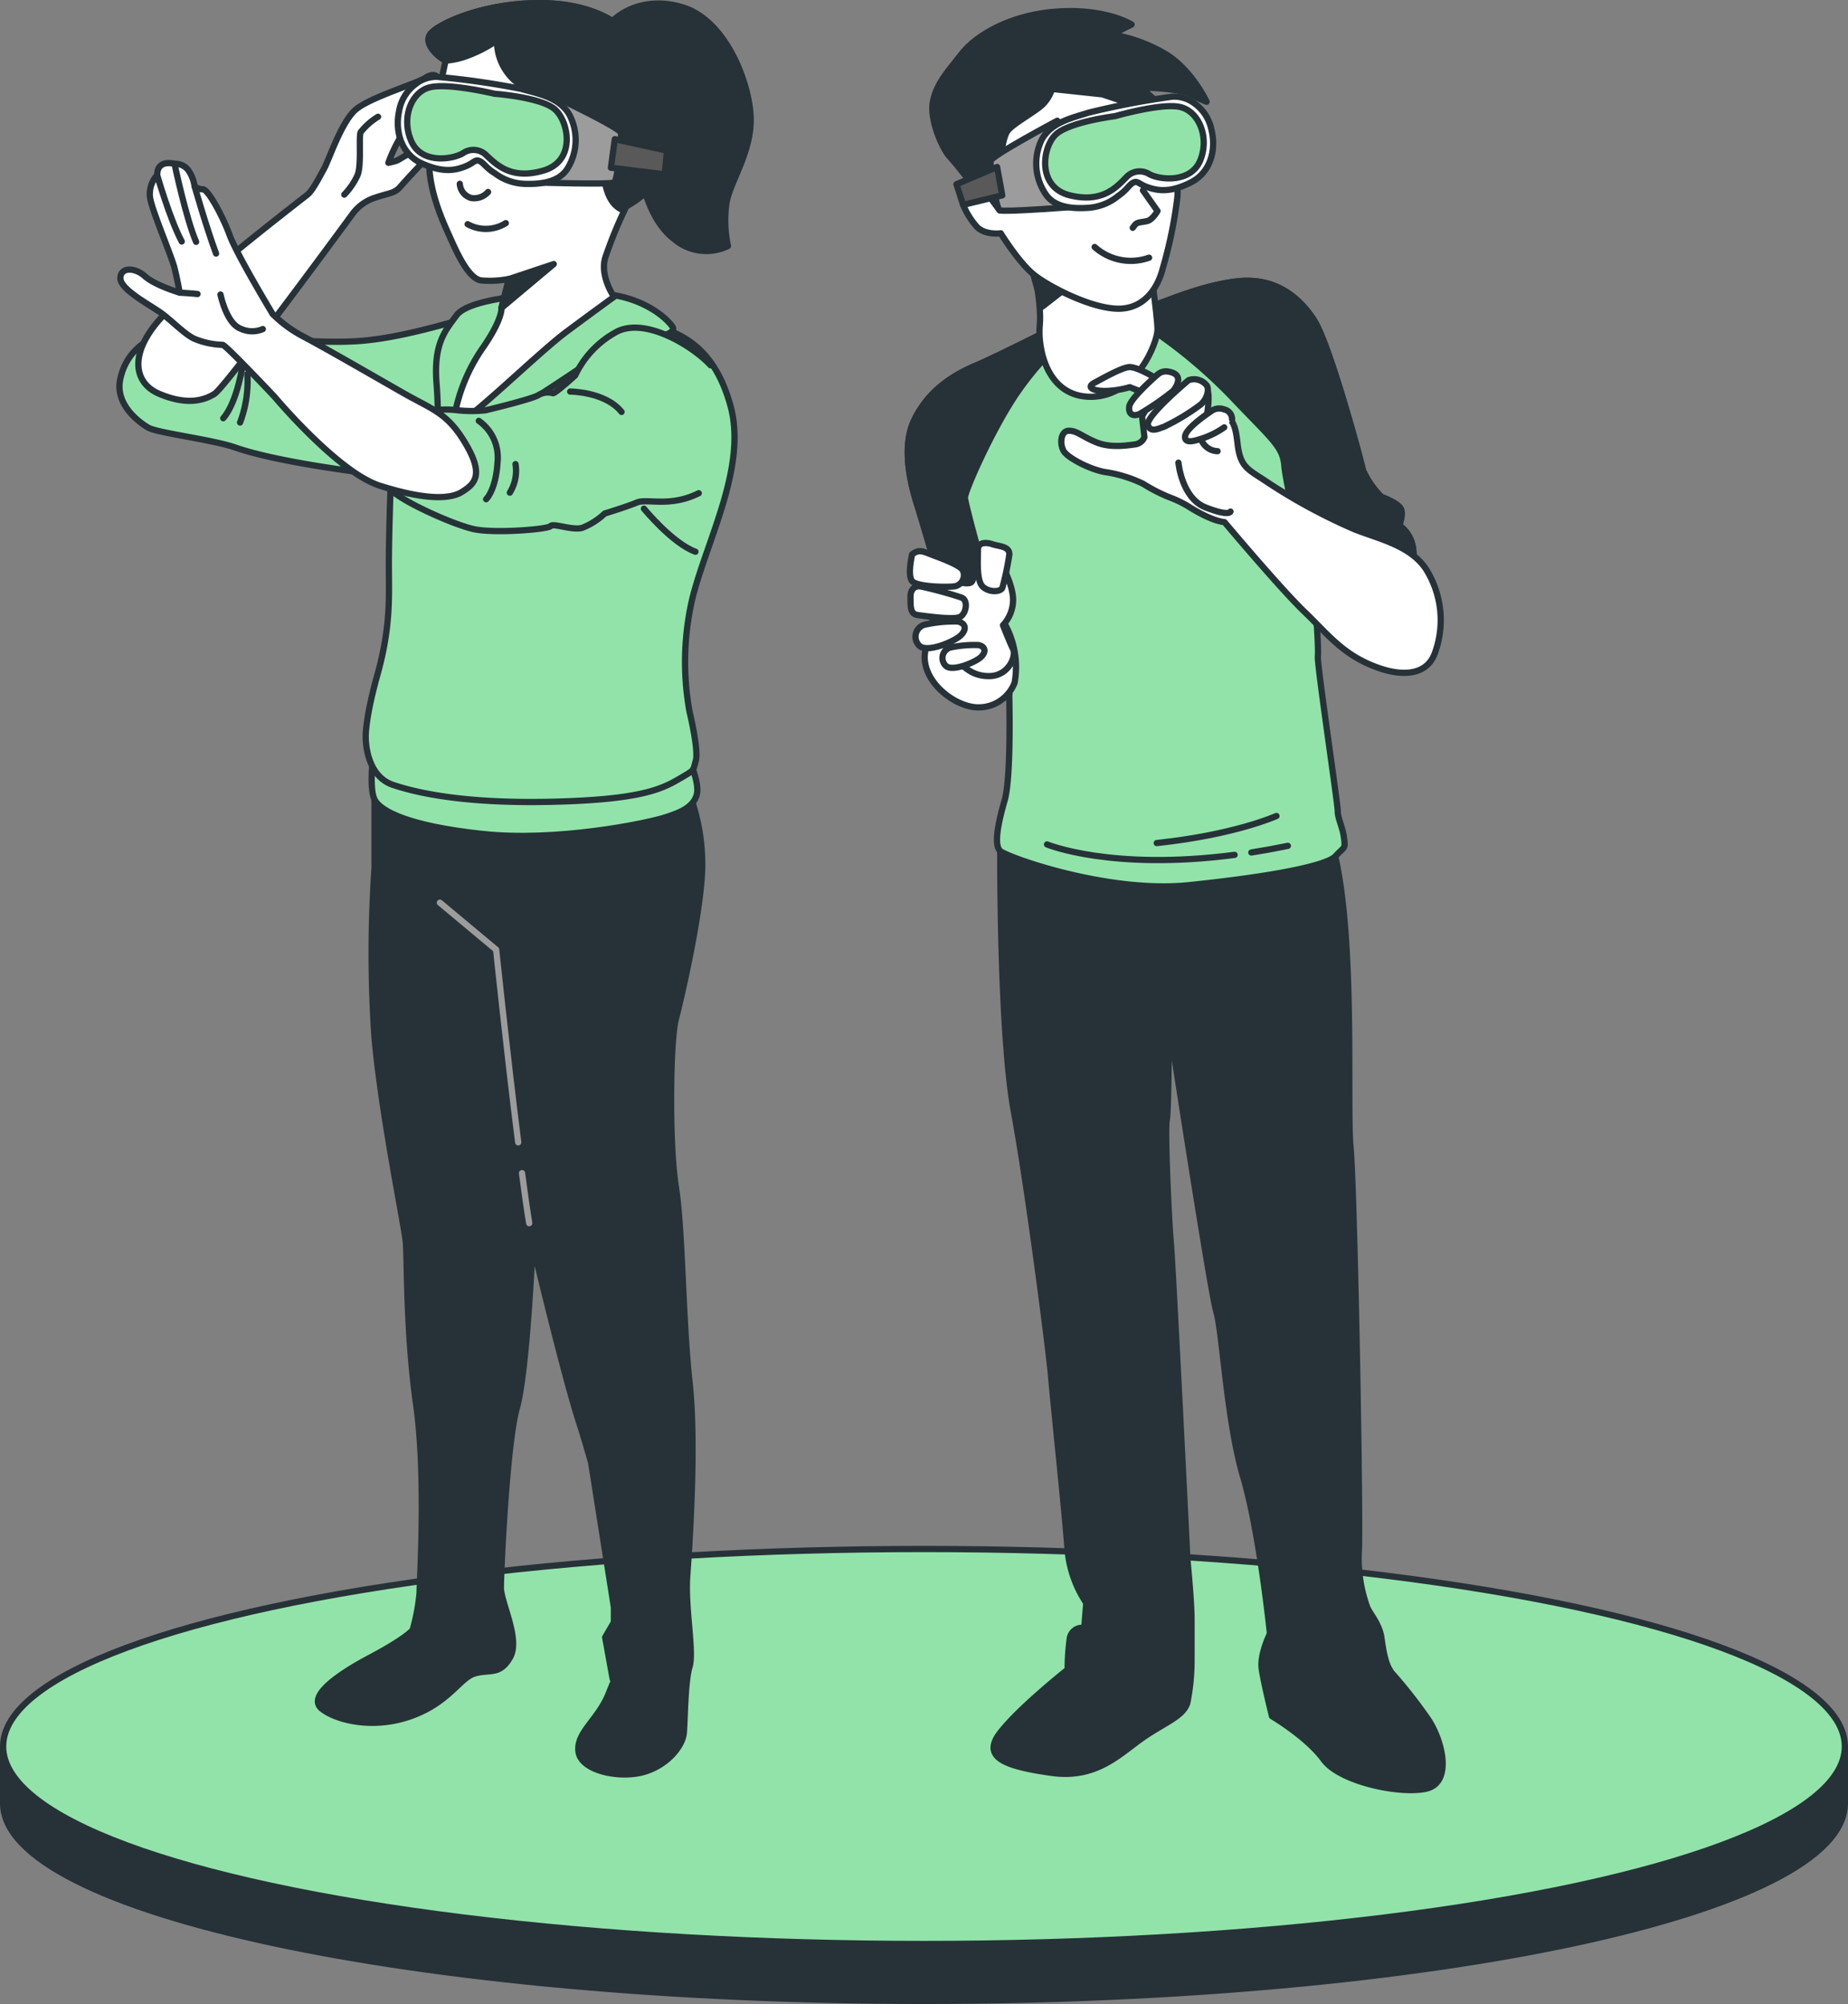 <?xml version="1.0" encoding="UTF-8"?> <svg xmlns="http://www.w3.org/2000/svg" viewBox="0 0 295.6 320.55"><rect x="0" y="0" width="295.6" height="320.55" fill="#808080" stroke="none"/><defs><style>.cls-1{fill:#263238;}.cls-1,.cls-2,.cls-3,.cls-4,.cls-5,.cls-6{stroke:#263238;}.cls-1,.cls-2,.cls-3,.cls-4,.cls-5,.cls-6,.cls-7{stroke-linecap:round;stroke-linejoin:round;}.cls-2{fill:#92e3a9;}.cls-3,.cls-7{fill:none;}.cls-4{fill:#fff;}.cls-5{fill:#9c9c9c;}.cls-6{fill:#595959;}.cls-7{stroke:#9c9c9c;}</style></defs><g id="Слой_2" data-name="Слой 2"><g id="Floor"><path class="cls-1" d="M288.88,279.36c-18.22-13-74.49-22.49-141.08-22.49S24.94,266.35,6.72,279.36H.5v9.1c0,17.45,66,31.59,147.3,31.59s147.3-14.14,147.3-31.59v-9.1Z"></path><ellipse class="cls-2" cx="147.8" cy="279.36" rx="147.3" ry="31.59"></ellipse></g><g id="Character_2" data-name="Character 2"><path class="cls-1" d="M160,136.09s-.13,29.19,2.18,41.73,5.61,38.3,5.94,42.26,2.31,22.79,2.64,27.74a18.14,18.14,0,0,0,3,8.58l-.33,4a2,2,0,0,0-2.31,1.66,36.69,36.69,0,0,0-.34,5s-7.92,6.27-10.89,10.23,1.32,5.29,8.25,6.28,10.57-2.65,14.2-5.29,6.93-3.63,7.59-5.94a34.58,34.58,0,0,0,.66-6.93V259c0-3-.66-9.57-.66-9.57s-2.31-46.88-2.64-50.52-1-18.16-.66-19.81.33-15.84.33-15.84,6.61,43.25,7.6,46.55,1.65,17.5,4.29,26.41,4.29,25.1,4.29,25.1-1.65,3.3-1.32,5.61,1.65,7.59,1.65,7.59,5.61,3.3,8.26,6.94,12.54,5.61,16.5,4.62,2.64-7.27.33-10.9a77.3,77.3,0,0,0-5.94-7.59c-1-1.32-1.32-3.3-1.65-5.61s-2-4-2.31-5a22.93,22.93,0,0,1-1.32-8.58c.33-3.63-.66-58.11-1.32-65s1-36.65-3.3-49.53l-49.86-3.63Z"></path><path class="cls-2" d="M169.26,52.1s-9.91,5-13.09,6.35-7.45,3.67-9.9,8.68,0,12.23.61,14.19,3.92,13.2,3.92,13.2-1.35,9.78-.13,13.45,3.67,4.76,6.12,4.76a8.7,8.7,0,0,0,4.64-1.71s.37,13.21-.73,17-1.71,7.09-.74,8.07,17.24,6.84,30.2,5.5,22-3.06,23.47-4.65,1.59-1.1,1.35-2.93-1-3.06-1-4.28-3.3-23.35-3.18-24.7-.24-6-.24-6.35S217.91,92,218.52,92s7,1.35,7,1.35,1-4,.37-6.24a5.19,5.19,0,0,0-2.08-3s.73-1.84.25-2.69-2.69-1.72-3.06-1.84A14.42,14.42,0,0,1,218,75.2c-.13-.85-5.26-20.05-7.83-24S203.73,44.39,198,45s-11.62,3.3-13.33,3.79-6.6,2.44-6.6,2.44Z"></path><path class="cls-1" d="M223.78,84s.73-1.84.25-2.69-2.69-1.72-3.06-1.84A14.42,14.42,0,0,1,218,75.2c-.13-.85-5.26-20.05-7.83-24S203.73,44.39,198,45s-11.62,3.3-13.33,3.79-6.6,2.44-6.6,2.44l-8.8.86s-9.91,5-13.09,6.35-7.45,3.67-9.9,8.68,0,12.23.61,14.19,3.91,13.2,3.91,13.2-1.34,9.78-.12,13.45,3.67,4.76,6.12,4.76a8.7,8.7,0,0,0,4.64-1.71,62.89,62.89,0,0,0-1.71-11.37c-1.35-4.64-5.38-19-5.38-20.05s4-10.14,7.82-16a48.13,48.13,0,0,1,8.68-9.9l11.5-2.2a80,80,0,0,1,14.54,11.85c6.73,7.09,8.32,8.07,8.56,11.25s5.14,24.09,5.14,24.09c0-.37,7.33-6.73,7.94-6.73s7,1.35,7,1.35,1-4,.37-6.24A5.19,5.19,0,0,0,223.78,84Z"></path><path class="cls-3" d="M200.16,136.36q2.81-.44,5.84-1.06"></path><path class="cls-3" d="M167.48,135.07s10.26,4.25,30,1.67"></path><path class="cls-3" d="M204.18,130.52s-6.61,3-19.15,4.33"></path><path class="cls-4" d="M164.85,40.12s1.84,8.19,1.47,11.85,1.1,11.62,8.31,11.5,10.52-8.68,10.52-10.76-1.35-11.49-1.35-11.49-.49,2.2-6.48,1.34S164.85,40.12,164.85,40.12Z"></path><polygon class="cls-1" points="173.68 43.64 166.72 49.05 164.61 41.46 173.68 43.64"></polygon><path class="cls-4" d="M154.06,32.77a12.61,12.61,0,0,0,2.23,3.55c1.35,1.34,3.79,1,3.79,1S163,42.07,165.46,44s9.17,5.38,13.45,5.38,6.36-3.54,7.09-6.48a70.54,70.54,0,0,0,2.33-11.37c.36-4.28-2.94-12.71-4.77-15.16s-3.3-4.4-3.3-4.4-10.27-1.1-13.57.12-6.36,3.18-7.09,4.65a16,16,0,0,0-1.72,5.38c0,1.34,1.35,6.6,1.35,7s.24,1-.12,1.22.79,3.31.79,3.31l-2.63-3.56-3.05.49Z"></path><path class="cls-3" d="M183.8,41.22a8.66,8.66,0,0,1-8.7-1.71"></path><path class="cls-1" d="M160.08,25.68s.25-3.66,1.1-4.76,4-2.82,5.38-4a6,6,0,0,0,1.72-2.69l8.06.86,10.88,3.67a37.07,37.07,0,0,0-2.81-3.06c-1-.86-1.83-1.71-1.83-1.71s6.23.12,7.95,1.1A15.73,15.73,0,0,0,193,16.27s-2.32-5-6.48-7.58a24.87,24.87,0,0,0-8.68-3.18L181,3.92s-4-2.57-11.74-2.08-13.2,3.92-15.4,6.73-4.16,4.89-4.65,7.82,1.59,7.58,2.82,8.8a56.21,56.21,0,0,1,3.66,4.65L160.33,28Z"></path><path class="cls-5" d="M171.93,33.08s-11.31.88-12,.56-1.47-7.06-1.5-7.85,10.69-6.48,10.69-6.48Z"></path><path class="cls-4" d="M190.89,16.42a6.81,6.81,0,0,1,2.88,4.3c.81,3.17-.1,6.82-3.24,8.43s-5.06,1.4-6.69.89-1.78-1.14-2.48-.87-1.08,1.21-2.47,2.15a8.41,8.41,0,0,1-4.67,1.91c-2.2.16-5.48.14-7-2.24a8.69,8.69,0,0,1-.58-8.66c1.54-2.76,4.72-3.43,7.48-4.31a128.65,128.65,0,0,1,13.35-2.55A5.34,5.34,0,0,1,190.89,16.42Z"></path><path class="cls-2" d="M178.36,18.58s7.46-2.16,10.43-1.46,4.71,4.82,3.2,8.53-6.58,3.11-8.16,2.2a2.9,2.9,0,0,0-3.62.45c-1.56,1.6-3.86,4.24-9.1,2.94s-4.41-7.63-2.27-9.69S178.36,18.58,178.36,18.58Z"></path><polygon class="cls-6" points="159.49 26.71 152.99 29.47 154.06 32.77 160.32 31.25 159.49 26.71"></polygon><path class="cls-3" d="M182.82,30.45l2.33,3.3s-.74,1.35-1.59,1.59-1.59.12-2,.61l-.37.49"></path><path class="cls-4" d="M182.68,66.6l.38,3.32a1.87,1.87,0,0,1-1.41,1.15c-1,.13-3.84.64-6.14-.26S172.32,68.9,171,68.9s-1.53,2-.89,3.19,4.65,3.22,7.07,3.48a21.31,21.31,0,0,1,5.64,1.8,27.19,27.19,0,0,0,4.2,2.16,17.6,17.6,0,0,1,3.23,1.57s3.32,2.17,5.62,2.42c0,0,9,10.71,12.82,14.37S215,105.05,221,107c3.13,1,7,1.15,8.43-2.3A15.33,15.33,0,0,0,228,90.88c-2.58-3.67-7.38-4.65-11.31-6.2a90.17,90.17,0,0,1-14.64-8c-2.51-1.61-3.52-2.13-4-5-.22-1.36-.27-4-1.57-4.86a2,2,0,0,0-2.81.13c-.38.38-.89,1-.89,1s1-4.62.27-5.77-7.17.92-7.81.92S182.68,66.6,182.68,66.6Z"></path><polygon class="cls-4" points="187.81 60.31 189.04 63.37 185.98 66.05 184.68 63.52 187.81 60.31"></polygon><path class="cls-4" d="M184.53,60.28s-2.73-1.65-3.93-1.56-4.25,1.82-5.56,2.52-.22,1.3,1.74,1.3a15.17,15.17,0,0,0,3.93-.61l2.51,1Z"></path><path class="cls-4" d="M187.69,62.49a44.35,44.35,0,0,1-5.31,3.67c-.88.47-1.92.33-1.75-1.12.14-1.13,3.24-4,4.56-5.15a2,2,0,0,1,1.57-.47C187.89,59.57,189.38,60.18,187.69,62.49Z"></path><path class="cls-4" d="M190.11,60.82s-6.89,5.76-6.49,7.16,2,.41,2.49.32a34.24,34.24,0,0,0,6-3.63c1.12-1.06,1.34-2.63.84-3.1A2.56,2.56,0,0,0,190.11,60.82Z"></path><path class="cls-4" d="M195.82,68.36a13.46,13.46,0,0,1-3.51,1.77c-.74.21-2.85,1.06-2.75-.32s4.13-4,4.13-4a2.13,2.13,0,0,1,2.12-.32,1.6,1.6,0,0,1,1.27,1.59"></path><path class="cls-4" d="M192.16,70.37a2.91,2.91,0,0,0,2.6,1.8"></path><path class="cls-4" d="M188.5,74s.5,5.66,4.33,7.16,4,.67,4,.67"></path><path class="cls-4" d="M151,97.51a12.86,12.86,0,0,0-3.09,7.4c-.14,4.16,4.43,7.79,7.93,8.2a6.18,6.18,0,0,0,6.45-3.9,14.19,14.19,0,0,0-2.42-10.76A6.37,6.37,0,0,0,151,97.51Z"></path><path class="cls-4" d="M156.43,88s-.27,3.91-.94,5-5.4-1.08-6.34-1.48-1.49,1.48-1,3,.81,4.45,1.49,6.2a18.37,18.37,0,0,0,3.1,4.32s.54,1.08.94,1.22,1.76,2,4.73,1.88,4.18-3.23,3.64-4.31-1.62-3.82-1.62-3.82a6,6,0,0,0,1.62-4c0-2.43-1.62-5.12-1.62-5.66S157.65,87.57,156.43,88Z"></path><path class="cls-4" d="M145.91,88.65s-.81,3.37,0,4.31,5.8,1,6.88.81A1.82,1.82,0,0,0,154,91.21c-.54-.94-4.18-2.16-5.53-2.7S146.72,88.11,145.91,88.65Z"></path><path class="cls-4" d="M145.64,95.39c0,1.9,0,2.84,1.21,3s5.8.81,6.75.27,1.35-2.7.13-3.1a66.2,66.2,0,0,0-6.47-1.76C146.18,93.64,145.64,94.45,145.64,95.39Z"></path><path class="cls-4" d="M148.2,99.86a2,2,0,0,0-1.11,3.46l0,0c1.22,1.08,5.13-.54,6.34-1.48s1.22-2.16-.27-2.43A22.15,22.15,0,0,0,148.2,99.86Z"></path><path class="cls-4" d="M152.26,103.52a1.74,1.74,0,0,0-.95,3l0,0c1,.92,4.38-.46,5.42-1.27s1-1.84-.23-2.07A18.76,18.76,0,0,0,152.26,103.52Z"></path><path class="cls-4" d="M158.59,87s-2.16-.68-2.16.94-.27,5,.81,5.94,2.83.81,3.1.13a45.76,45.76,0,0,0,1.08-5.12C161.69,87.3,159.67,87.43,158.59,87Z"></path></g><g id="Character_1" data-name="Character 1"><path class="cls-1" d="M112.32,138.89a32.41,32.41,0,0,0-2.39-12.83L61.19,123.5l-1.28,4.39v11a197.43,197.43,0,0,0,0,27.12c1.1,12.28,4.76,30.05,5,32.61s0,14.3,1.65,26,.55,28.41.55,30.24a33.37,33.37,0,0,1-1.1,5.86s-.92,1.29-6.78,4.4-10.08,6.41-7.7,8.25,8.25,3.29,14.29,1.1,7.7-6.05,10.08-6.78,4,.36,5.68-2.57-1.46-8.79-1.46-11.18.91-22.9,2.56-28.77S85.2,199,85.2,199s4.94,20.89,7.51,28.77c.56,1.73,1.19,3.86,1.85,6.19l3.64,23.13v2.4l-1.4,2.41,1.2,6.63.29.09c-.26.62-.54,1.29-.82,2-1.64,4.4-5.31,6.41-4.94,9.53s6.59,4.39,10.44,3.29,6.23-4.21,6.41-6.23.19-8.24.92-10.62-.73-9.35-.37-14.48,1.47-21.07.37-31-1.1-24.37-2.2-31.33-.91-23.27,0-26.75S112.13,146,112.32,138.89Z"></path><path class="cls-7" d="M83.5,187.65c.39,3,.78,5.73,1.15,8"></path><path class="cls-7" d="M70.36,144.39l9,7.51s1.73,16.6,3.53,30.82"></path><path class="cls-2" d="M59.73,120.38s-.74,5.68.18,7.51,5.31,4.22,17.22,5.5,26-1.65,29-2.56,4.76-1.84,5.31-3.67-1.28-5.86-1.28-5.86-11.36,3.85-27.67,2.93S59.73,120.38,59.73,120.38Z"></path><path class="cls-2" d="M36.38,53.29s13.62,2,22,1.18,18-4.38,19.67-4.38,17.65.51,24,1.52,12.1,3.53,14.79,13.28-3.72,21.38-6.08,30.79a44.62,44.62,0,0,0-.47,18.13s1.51,6.22,1,7.9,0,1.34-2.86,3-6.56,3.2-19.84,3.53-21.18-1.17-25.72-2.69-4.37-7.73-4.37-7.73S58.4,115,60.35,108c2.19-7.8,1.85-12.52,1.85-17.73s.34-14.12.34-14.12-17.1-1.84-24.85-4.55C34,70.31,25.6,69.33,23.78,68.44c0,0-5.55-3-4.55-7.76s4.54-6.38,6.56-7.39S36.38,53.29,36.38,53.29Z"></path><path class="cls-3" d="M38.9,57.83s-.84,6.39-3.19,9.07"></path><path class="cls-3" d="M39.57,59.84a18.71,18.71,0,0,1-1.17,7.74"></path><path class="cls-3" d="M103,81.36s4.54,5.55,8.24,6.89"></path><path class="cls-4" d="M56.38,34.23A7.19,7.19,0,0,1,60,31.62c2.45-.82,3.1-.66,4.08-1.8s3.39-3.69,3.39-3.69l1.22-.89a2.08,2.08,0,0,0-1.83-1c-1.31,0-2.94,1.31-3.43,1.47a12.37,12.37,0,0,1-1.31.33,23.77,23.77,0,0,1,2.13-4.41c1-1.31,5.66-9.32,5.66-9.32s-.41-.78-1.9.16-8.83,3.11-11.12,5.07-4.25,8-5.07,9.48S50,30.47,49.19,31.13,32.84,43.71,26.63,49.93,21.23,61.21,25.48,63s7,1.15,8.83,0S56.38,34.23,56.38,34.23Z"></path><path class="cls-3" d="M55.07,31.13A11,11,0,0,0,57.2,28c.65-1.63.16-6.21.49-6.86a10.48,10.48,0,0,1,2.78-2.46"></path><path class="cls-2" d="M84.29,47.24s-9.41.67-11.26,3.19-3.7,4.54-3.2,10.93-.16,10.42.84,10.92,19.67-11.6,23.87-14.62,14.41-3.49,13-5.44-5.27-4.65-10.48-5.15A85.37,85.37,0,0,0,84.29,47.24Z"></path><path class="cls-1" d="M98.29,3.09s4-4,10.89-1.92,10.67,12,10.89,17.51-3.21,10.25-3.85,13.67a19.46,19.46,0,0,0,.22,7,7.91,7.91,0,0,1-8.55-1.06C103.41,34.91,101.7,27,102.13,21S98.29,4.8,98.29,4.8Z"></path><path class="cls-4" d="M71.29,9.66s-2.38,10.58-2.62,15.58,2.14,10.11,3.21,12.49,3,6.89,5.12,7.13a15.88,15.88,0,0,0,4.4-.24l-1.19,4.64s.24,1.67-2.85,6.19A27.77,27.77,0,0,0,73,65.08c-.11,1-1.9,2.86-.11,2.74s13.08-11.3,17.72-14.75,7.61-5.59,7.61-5.59-2.26-3.21-1.43-6.19A68.24,68.24,0,0,1,100.19,33s4.88-2.5,5.59-6.19,1.31-2.49,1.67-5.94S107.33,14.42,104,9.3,95.43.5,86.28.5s-16.41,3.42-17.48,5S70.22,9.18,71.29,9.66Z"></path><path class="cls-3" d="M74.8,35.86a6,6,0,0,0,6.11-.17"></path><path class="cls-1" d="M86.28.5c-9.16,0-16.41,3.42-17.48,5s1.42,3.72,2.49,4.2A12.59,12.59,0,0,0,75,8.83,20.68,20.68,0,0,0,79.5,6.45a8.41,8.41,0,0,0,3.53,7c3.8,2.62,10.5,5.11,12,6.77s1.3,3.45,1.42,5.71c.11,2,.22,6.65,3.35,7.73l.34-.71s4.88-2.5,5.59-6.19,1.31-2.49,1.67-5.94S107.33,14.42,104,9.3,95.43.5,86.28.5Z"></path><path class="cls-3" d="M73.55,29.4a2.51,2.51,0,0,0,1.78,2.26,2.93,2.93,0,0,0,2.74-.95"></path><polygon class="cls-1" points="81.4 44.63 88.58 42.24 80.21 49.26 81.4 44.63"></polygon><path class="cls-5" d="M86.21,29.2s11.34.35,12,0,1.14-7.12,1.14-7.91-11-6-11-6Z"></path><path class="cls-4" d="M66.5,13.44a6.77,6.77,0,0,0-2.68,4.42c-.66,3.21.41,6.82,3.63,8.27s5.12,1.17,6.72.59,1.73-1.23,2.44-1,1.14,1.16,2.56,2a8.35,8.35,0,0,0,4.77,1.69c2.2.06,5.47-.11,6.9-2.56A8.67,8.67,0,0,0,91,18.21c-1.67-2.68-4.88-3.2-7.68-4a128.23,128.23,0,0,0-13.45-1.92A5.34,5.34,0,0,0,66.5,13.44Z"></path><path class="cls-2" d="M79.11,15s-7.55-1.82-10.48-1-4.48,5-2.8,8.67,6.71,2.79,8.25,1.82a2.9,2.9,0,0,1,3.64.28c1.63,1.52,4,4.05,9.22,2.51s4.06-7.83,1.82-9.79S79.11,15,79.11,15Z"></path><polygon class="cls-6" points="98.34 22.26 106.69 24.1 106.33 27.88 97.72 26.83 98.34 22.26"></polygon><path class="cls-2" d="M113.66,58.43c-2.58-2.84-10.17-7.72-14.91-5.42A15.39,15.39,0,0,0,92,60.06s-3.12,2.84-3.53,2.84a3,3,0,0,0-2.3.27c-1,.68-8.52,2.46-8.52,2.46a21.43,21.43,0,0,1-4.43,0,14.85,14.85,0,0,0-3.78,0S61.57,76,62.11,77.76,72.55,84,75.94,84.67s11.72,0,12.13-.52,3.36.7,5,.3a11.13,11.13,0,0,0,3.66-2.31s3.52-1.08,5.15-1.76,5.28.82,9.89-1.49"></path><path class="cls-3" d="M76.59,67.32a7.16,7.16,0,0,1,3,6.53c-.26,4.56-1.83,6-1.83,6"></path><path class="cls-3" d="M82.46,74.24a6.64,6.64,0,0,1-.91,4.56"></path><path class="cls-3" d="M91.2,62.63s5.61,0,8.22,3.26"></path><path class="cls-4" d="M43.62,50.24s-5.73-9.48-6.87-12.59-3.47-7.37-4.29-7.37a2,2,0,0,1-1.34-.51,5.89,5.89,0,0,0-.91-2.41,2.52,2.52,0,0,0-2.29-1.15s-2.78-.82-2.78,1.8A4.47,4.47,0,0,0,24,31.61c.33,2.12,3.43,9.31,3.92,11.28s.82,3.92.82,3.92-3.92-1.15-5.56-2.62-3.92-1.47-3.92.33S24,48.77,25.8,50.08s3.59,3.27,5.23,4.08a12.58,12.58,0,0,0,4.58,1c.49,0,8.33,8.33,8.33,8.33S54.08,75.58,60.78,77.7s11,2.29,13.08,1S77.45,76,74.5,71s-5.33-5.48-9.91-8.09-12.31-7.09-15.91-9A20.31,20.31,0,0,1,43.62,50.24Z"></path><path class="cls-3" d="M25.14,28s2,7,3.93,10.63"></path><path class="cls-3" d="M27.92,26.21s1.81,8.67,3.45,12.48"></path><path class="cls-3" d="M31.12,29.77S33,36.36,34.56,40.56"></path><path class="cls-3" d="M35.27,47.11s.93,4.59,3.19,5.45a4.32,4.32,0,0,0,3.58.08"></path><path class="cls-3" d="M28.74,46.81s2.32.14,2.86.22"></path></g></g></svg> 